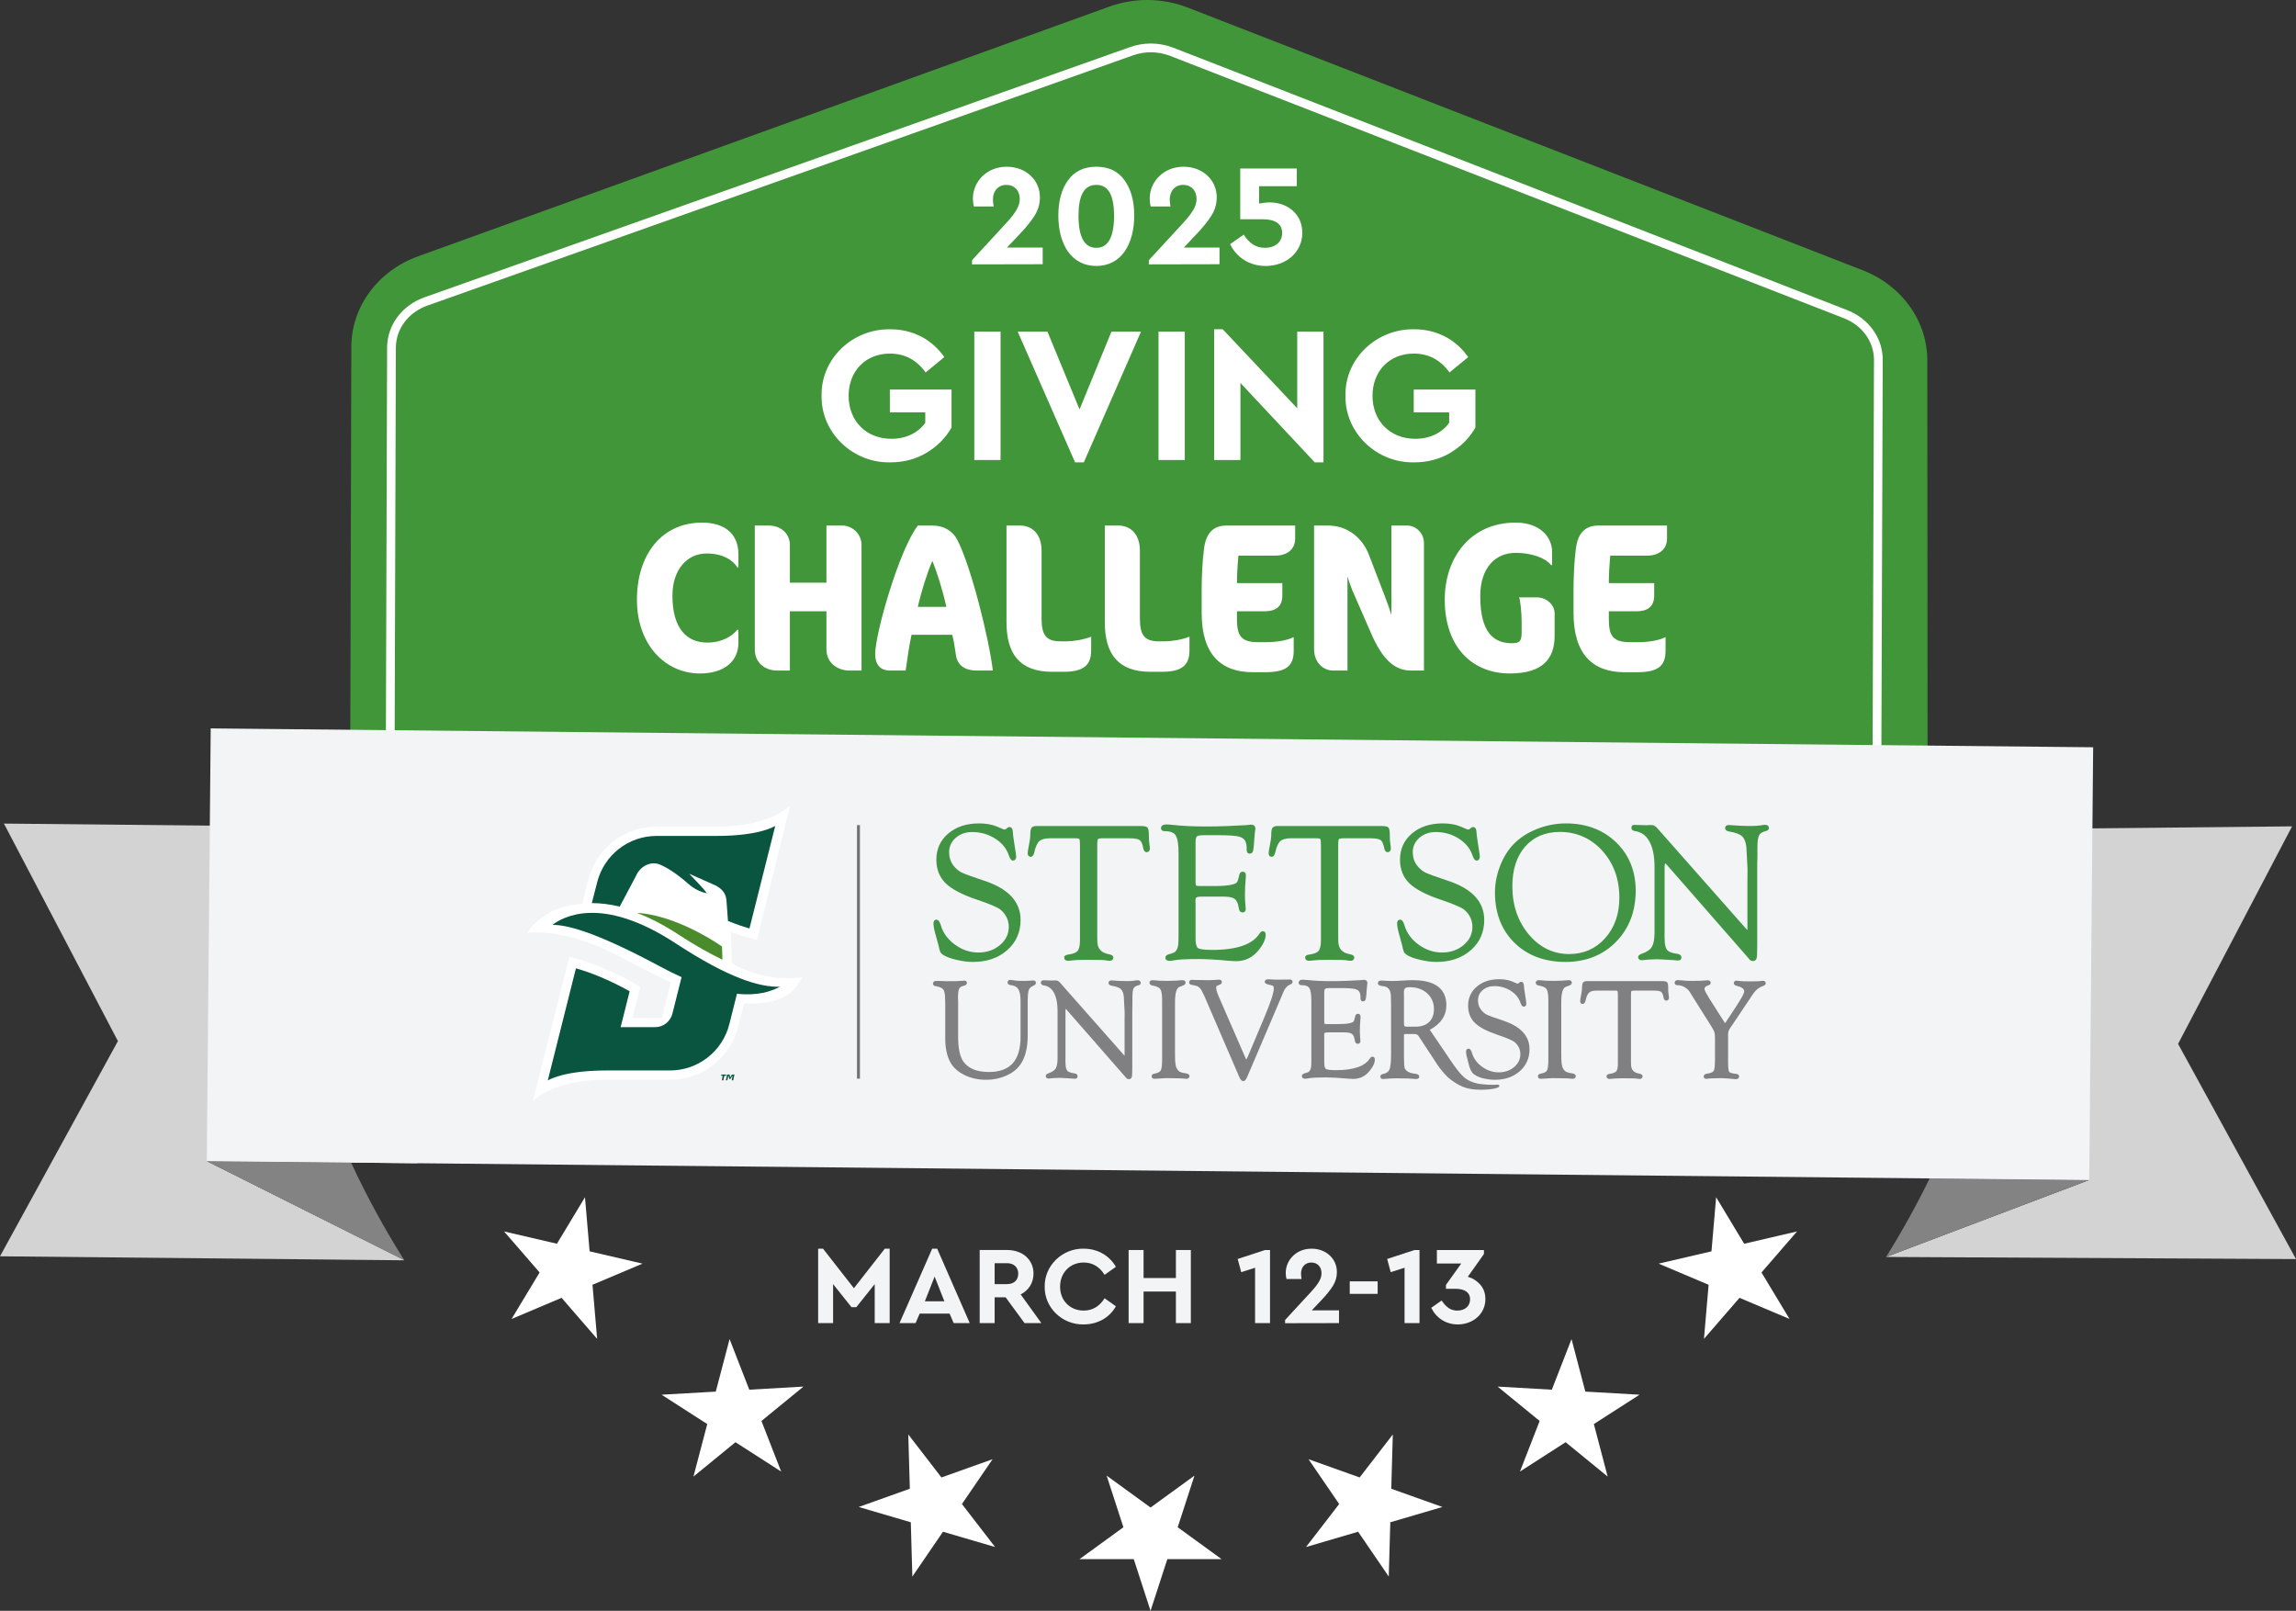 <?xml version="1.0" encoding="UTF-8"?>
<svg id="Layer_1" data-name="Layer 1" xmlns="http://www.w3.org/2000/svg" viewBox="0 0 1024 718.348">
  <rect x="0" y="0" width="1024" height="718.348" fill="#333333" stroke="none"/>
  <defs>
    <style>
      .cls-1 {
        fill: #f2f4f5;
      }

      .cls-2 {
        fill: #4a8b2c;
      }

      .cls-3 {
        fill: #095540;
      }

      .cls-4 {
        fill: #fff;
      }

      .cls-5 {
        fill: #808083;
      }

      .cls-6 {
        fill: #6f7271;
      }

      .cls-7 {
        fill: #419444;
      }

      .cls-8 {
        fill: #838383;
      }

      .cls-9 {
        fill: #d3d3d3;
      }

      .cls-10 {
        fill: #419639;
      }
    </style>
  </defs>
  <g>
    <path class="cls-1" d="M396.787,556.858v33.187h-6.667v-17.383l-8.198,10.271h-2.173l-8.197-10.271v17.383h-6.667v-33.187h2.173l13.778,17.631,13.779-17.631h2.173Z"/>
    <path class="cls-1" d="M423.504,585.798h-13.334l-1.827,4.247h-7.161l14.568-33.187h2.222l14.519,33.187h-7.161l-1.827-4.247ZM416.837,569.303l-4.346,11.013h8.691l-4.346-11.013Z"/>
    <path class="cls-1" d="M456.937,590.045l-8.445-11.506h-4.889v11.506h-6.667v-32.593h12.247c6.815,0,11.754,4.247,11.754,10.519,0,4.147-2.173,7.506-5.729,9.283l9.234,12.791h-7.506ZM443.603,572.662h5.58c3.111,0,4.939-1.877,4.939-4.692,0-2.766-1.926-4.643-4.939-4.643h-5.58v9.334Z"/>
    <path class="cls-1" d="M483.308,556.858c6.173,0,11.457,3.013,14.37,8.099l-5.036,3.556c-2.321-3.655-5.433-5.482-9.334-5.482-6.074,0-10.519,4.543-10.519,10.765s4.444,10.667,10.519,10.667c3.901,0,7.012-1.827,9.334-5.481l5.036,3.555c-2.815,5.086-8.148,8.099-14.42,8.099-9.531.197-17.531-7.556-17.333-16.889-.149-9.334,7.901-17.088,17.383-16.89Z"/>
    <path class="cls-1" d="M503.359,557.452h6.666v12.494h14.42v-12.494h6.667v32.593h-6.667v-14.075h-14.42v14.075h-6.666v-32.593Z"/>
    <path class="cls-1" d="M566.421,557.452v32.593h-6.667v-24.691l-6.174,1.974-1.58-5.877,12.198-4h2.223Z"/>
    <path class="cls-1" d="M597.187,584.366v5.679l-24.05.05v-1.432l11.655-12.642c3.209-3.506,4.593-5.778,4.593-8.198,0-2.815-1.778-4.79-4.544-4.79s-4.593,2.024-4.593,4.988c0,.593.099,1.382.247,2.37h-6.716c-.247-.889-.346-1.827-.346-2.765,0-5.532,4.543-10.767,11.506-10.767,6.52,0,11.31,4.494,11.31,10.421,0,2.222-.593,4.247-1.778,6.173-1.185,1.877-2.913,4.05-5.235,6.47l-4.198,4.444h12.149Z"/>
    <path class="cls-1" d="M601.978,571.427h12.444v5.581h-12.444v-5.581Z"/>
    <path class="cls-1" d="M633.089,557.452v32.593h-6.667v-24.691l-6.174,1.974-1.58-5.877,12.198-4h2.223Z"/>
    <path class="cls-1" d="M650.175,590.638c-5.382,0-9.629-2.914-11.852-7.408l4.643-3.26c1.974,2.963,4,4.494,7.012,4.494,3.309,0,5.679-1.926,5.679-5.037,0-3.012-2.321-4.692-6.667-4.692h-4.098v-1.728l6.814-9.53h-10.864v-6.025h20.989v1.778l-7.21,10.172c2.222.593,4.05,1.778,5.579,3.506,1.531,1.728,2.273,3.901,2.273,6.47,0,6.568-5.532,11.26-12.297,11.26Z"/>
  </g>
  <g>
    <path class="cls-9" d="M92.221,517.815l64.338.63c-21.307-45.855-33.958-96.545-35.859-149.975l-118.949-1.192,50.84,97.009L0,560.258l180.317,1.782c-.029-.045-.058-.091-.086-.136l-88.01-44.088Z"/>
    <path class="cls-8" d="M92.221,517.815l88.096,44.225c-8.77-13.918-16.773-28.564-23.758-43.595l-64.338-.63Z"/>
    <path class="cls-9" d="M971.408,465.526l50.84-97.008-122.446,1.227c-2.162,55.721-16.024,108.438-39.192,155.771l71.173.714-90.606,34.312s0,0,0,0l182.823.955-52.592-95.972Z"/>
    <path class="cls-8" d="M931.784,526.23l-71.173-.714c-5.891,12.035-12.377,23.726-19.433,35.026l90.606-34.312Z"/>
    <path class="cls-4" d="M186.081,518.733l-.675-149.615-64.706-.648c1.9,53.429,14.552,104.12,35.859,149.975l29.523.289Z"/>
    <polygon class="cls-4" points="841.176 560.543 841.177 560.543 841.178 560.542 841.176 560.543"/>
  </g>
  <g>
    <polygon class="cls-4" points="228.16 588.203 240.664 567.469 224.808 549.17 248.391 554.654 260.895 533.919 262.966 558.043 286.55 563.527 264.247 572.953 266.319 597.077 250.463 578.778 228.16 588.203"/>
    <polygon class="cls-4" points="309.274 658.488 315.429 635.071 295.06 621.98 319.233 620.598 325.388 597.181 334.173 619.744 358.346 618.361 339.602 633.689 348.387 656.252 328.018 643.161 309.274 658.488"/>
    <polygon class="cls-4" points="406.902 703.074 406.211 678.871 382.979 672.049 405.783 663.913 405.093 639.71 419.878 658.884 442.682 650.748 429.016 670.734 443.801 689.909 420.569 683.087 406.902 703.074"/>
    <polygon class="cls-4" points="513.138 718.348 505.656 695.32 481.444 695.32 501.032 681.089 493.55 658.061 513.138 672.293 532.726 658.061 525.244 681.089 544.833 695.32 520.62 695.32 513.138 718.348"/>
    <polygon class="cls-4" points="619.374 703.074 605.707 683.087 582.475 689.909 597.261 670.734 583.594 650.748 606.398 658.884 621.184 639.71 620.493 663.913 643.297 672.049 620.065 678.871 619.374 703.074"/>
    <polygon class="cls-4" points="717.003 658.488 698.259 643.161 677.89 656.252 686.675 633.689 667.93 618.361 692.104 619.744 700.888 597.181 707.044 620.598 731.217 621.98 710.848 635.071 717.003 658.488"/>
    <polygon class="cls-4" points="798.116 588.203 775.813 578.778 759.957 597.077 762.029 572.953 739.726 563.527 763.31 558.043 765.382 533.919 777.885 554.654 801.469 549.17 785.613 567.469 798.116 588.203"/>
  </g>
  <path class="cls-10" d="M186.326,114.355L494.63,2.99c11.254-4.098,23.785-3.979,34.959.333l301.111,117.178c17.609,6.795,29.029,22.846,28.861,40.562l.146,204.955c-.169,17.715-11.893,33.546-29.628,40.005l-298.881,111.361c-11.254,4.099-23.785,3.979-34.959-.333l-311.235-117.175c-17.609-6.796-29.029-22.846-28.86-40.563l.554-204.954c.169-17.715,11.893-33.546,29.629-40.005Z"/>
  <path class="cls-4" d="M512.685,501.072c-3.4,0-6.731-.61-9.899-1.813l-314.013-116.981c-10.142-3.856-16.876-12.892-16.768-22.491l.643-204.948c.111-9.904,6.618-18.62,16.576-22.22L503.834,21.062c3.026-1.095,6.202-1.653,9.428-1.653,3.42,0,6.756.614,9.917,1.826l300.418,116.968c9.869,3.769,16.189,12.602,16.091,22.5l-.713,204.931c-.099,9.908-6.597,18.621-16.556,22.21l-300.266,111.577c-3.069,1.099-6.247,1.652-9.469,1.652ZM513.263,23.316c-2.772,0-5.501.479-8.111,1.424l-314.611,111.557c-8.4,3.037-13.894,10.327-13.986,18.57l-.643,204.948c-.09,7.984,5.632,15.535,14.237,18.807l314.013,116.981c5.327,2.023,11.262,2.078,16.654.148l300.262-111.576c8.425-3.036,13.909-10.321,13.991-18.567l.713-204.931c.082-8.259-5.252-15.645-13.589-18.829L521.771,24.879c-2.703-1.036-5.569-1.563-8.509-1.563Z"/>
  <polygon class="cls-1" points="93.972 324.835 92.221 517.815 186.28 518.758 837.894 525.289 931.784 526.23 933.535 333.249 93.972 324.835"/>
  <g>
    <path class="cls-4" d="M328.858,253.018c-2.249-3.561-6.841-6.184-13.681-6.184-8.808,0-15.274,7.215-15.274,18.835,0,14.712,6.466,20.896,15.555,20.896,6.559,0,10.964-2.811,13.4-5.716h.468v5.81c0,8.34-6.465,13.681-17.148,13.681-15.462,0-28.112-12.838-28.112-32.891,0-20.24,11.151-34.39,29.049-34.39,9.464,0,16.211,4.498,16.211,14.056v5.903h-.468Z"/>
    <path class="cls-4" d="M378.706,299.027c-4.873,0-10.12-3.186-10.12-9.464v-16.961h-16.305v26.425h-5.81c-4.966,0-9.839-3.186-9.839-9.464v-55.192h6.278c4.966,0,9.371,3.28,9.371,8.715v16.773h16.305v-25.488h7.122c4.123,0,8.527,3.467,8.527,8.715v55.942h-5.529Z"/>
    <path class="cls-4" d="M435.583,299.027c-5.997,0-8.808-2.999-9.277-7.122-.468-3.467-1.031-6.559-1.593-8.808h-18.179c-1.031,4.779-1.78,9.933-2.624,15.93h-6.934c-4.685,0-6.653-2.999-6.653-7.309,0-9.183,10.682-46.478,19.022-57.348h6.56c5.247,0,9.089,2.624,11.057,6.372,6.184,11.994,14.149,44.135,15.836,58.285h-7.215ZM415.811,250.113c-2.436,5.81-4.873,13.493-6.466,20.521h12.744c-1.593-7.028-4.029-15.087-6.278-20.521Z"/>
    <path class="cls-4" d="M474.561,299.589h-5.341c-14.337,0-20.334-7.871-20.334-22.114v-43.105h5.997c5.81,0,9.652,4.217,9.652,11.151v30.36c0,7.59,2.249,10.12,8.433,10.12h2.53c3.373,0,7.871-.75,11.151-2.062v6.091c0,6.091-2.811,9.558-12.088,9.558Z"/>
    <path class="cls-4" d="M518.413,299.589h-5.341c-14.337,0-20.334-7.871-20.334-22.114v-43.105h5.997c5.81,0,9.652,4.217,9.652,11.151v30.36c0,7.59,2.249,10.12,8.434,10.12h2.53c3.373,0,7.871-.75,11.151-2.062v6.091c0,6.091-2.811,9.558-12.088,9.558Z"/>
    <path class="cls-4" d="M564.139,299.777h-5.435c-14.337,0-22.77-8.153-22.77-26.425v-10.589c0-5.997.375-12.931,1.031-17.898.937-7.965,4.873-10.495,10.12-10.495h30.548v5.81c0,4.966-3.842,7.59-8.715,7.59h-16.586c-.375,3.842-.656,8.527-.656,12.275h20.241v5.529c0,5.06-3.092,7.028-7.871,7.028h-12.369v3.561c0,7.59,2.062,10.214,9.464,10.214h3.655c4.779,0,9.371-.844,12.182-2.249v6.184c0,7.122-3.936,9.464-12.838,9.464Z"/>
    <path class="cls-4" d="M629.262,299.027c-7.216,0-12.65-4.779-17.804-16.68l-8.34-19.116c-.844-2.061-1.781-4.873-2.155-6.091v41.886h-6.465c-4.217,0-8.434-3.467-8.434-9.558v-55.099h6.185c8.808,0,15.368,5.529,18.273,13.025l6.84,17.804c.75,2.061,2.249,5.81,3.186,9.089v-39.919h7.028c3.655,0,7.496,3.092,7.496,7.871v56.786h-5.81Z"/>
    <path class="cls-4" d="M673.394,300.339c-17.054,0-29.049-12.088-29.049-32.891,0-18.928,11.619-34.39,31.579-34.39,10.964,0,16.305,6.466,16.305,13.119v5.81h-.469c-2.53-3.186-8.621-5.435-15.836-5.435-8.996,0-15.742,6.653-15.742,19.303,0,16.117,5.903,20.99,14.056,20.99,3.655,0,4.404-1.031,4.404-4.873v-4.592c0-4.029-.562-9.652-1.125-10.964h7.871c4.592,0,7.965,3.467,7.965,7.121v10.027c0,10.214-5.341,16.773-19.959,16.773Z"/>
    <path class="cls-4" d="M729.99,299.777h-5.435c-14.337,0-22.771-8.153-22.771-26.425v-10.589c0-5.997.375-12.931,1.031-17.898.937-7.965,4.873-10.495,10.12-10.495h30.548v5.81c0,4.966-3.842,7.59-8.715,7.59h-16.586c-.375,3.842-.656,8.527-.656,12.275h20.24v5.529c0,5.06-3.092,7.028-7.871,7.028h-12.369v3.561c0,7.59,2.061,10.214,9.464,10.214h3.655c4.779,0,9.371-.844,12.182-2.249v6.184c0,7.122-3.936,9.464-12.838,9.464Z"/>
  </g>
  <g>
    <path class="cls-4" d="M397.051,146.84c10.064,0,18.567,4.511,24.119,12.407l-8.329,6.854c-4.077-5.639-9.37-8.416-15.964-8.416-10.932,0-18.393,7.895-18.393,18.827,0,11.105,7.722,19.174,19.087,19.174,6.594,0,11.886-2.69,15.096-7.114v-4.685h-15.79v-10.151h27.503v16.918c-2.603,4.598-6.333,8.416-11.192,11.279-4.772,2.863-10.151,4.251-16.138,4.251-16.831.347-30.887-13.274-30.626-29.672-.347-16.484,13.708-29.932,30.626-29.672Z"/>
    <path class="cls-4" d="M434.532,147.882h11.713v57.262h-11.713v-57.262Z"/>
    <path class="cls-4" d="M508.886,147.882l-25.507,58.303h-3.904l-25.594-58.303h13.274l14.315,34.704,14.229-34.704h13.188Z"/>
    <path class="cls-4" d="M516.694,147.882h11.713v57.262h-11.713v-57.262Z"/>
    <path class="cls-4" d="M590.267,147.882v58.303h-3.904l-33.143-35.399v34.357h-11.713v-58.303h3.818l33.229,35.225v-34.183h11.713Z"/>
    <path class="cls-4" d="M630.698,146.84c10.064,0,18.567,4.511,24.119,12.407l-8.329,6.854c-4.078-5.639-9.37-8.416-15.964-8.416-10.932,0-18.393,7.895-18.393,18.827,0,11.105,7.722,19.174,19.087,19.174,6.594,0,11.886-2.69,15.096-7.114v-4.685h-15.79v-10.151h27.503v16.918c-2.603,4.598-6.334,8.416-11.192,11.279-4.772,2.863-10.151,4.251-16.137,4.251-16.832.347-30.887-13.274-30.627-29.672-.347-16.484,13.708-29.932,30.627-29.672Z"/>
  </g>
  <g>
    <g>
      <path class="cls-7" d="M438.994,392.786c-5.368-1.784-8.779-3.029-10.139-3.703-1.307-.648-2.535-1.696-3.649-3.114-1.264-1.642-1.905-3.63-1.905-5.907,0-2.549.983-4.706,2.922-6.411,1.956-1.723,4.436-2.597,7.371-2.597,3.755,0,7.204.985,10.252,2.928,3.029,1.933,5.064,4.417,6.048,7.385.565,1.668,1.146,2.412,1.883,2.412.43,0,1.429-.179,1.429-1.84,0-.178-.025-.548-.22-1.838l-.686-4.413c-.365-2.362-.551-3.791-.551-4.248,0-1.734-.533-2.613-1.584-2.613-.384,0-.697.123-.804.295l-.596.51c-.246.206-.481.31-.699.31-.188,0-.374-.043-.572-.132l-2.957-1.242c-2.167-.908-4.843-1.368-7.953-1.368-5.529,0-10.116,1.51-13.634,4.489-3.546,2.999-5.345,6.933-5.345,11.693,0,4.263,1.383,7.786,4.112,10.472,2.686,2.641,7.279,5.072,13.653,7.226,6.043,2.031,9.728,3.6,10.952,4.663,2.381,2.062,3.588,4.629,3.588,7.63,0,3.145-1.312,5.857-3.901,8.06-2.614,2.223-5.859,3.351-9.644,3.351-3.748,0-7.269-1.182-10.466-3.513-3.193-2.322-5.314-5.238-6.304-8.666-.494-1.668-1.09-2.431-1.942-2.475-.401,0-1.333.171-1.333,1.757,0,1.147.371,2.987,1.133,5.621.696,2.514,1.015,3.677,1.063,3.869.353,1.648.616,2.655.804,3.077.21.475.617.917,1.21,1.31,1.271.859,3.281,1.619,5.975,2.259,2.67.635,5.153.956,7.381.956,6.186,0,11.33-1.757,15.29-5.222,3.983-3.481,6.003-8.019,6.003-13.488,0-8.087-5.445-13.969-16.183-17.483Z"/>
      <path class="cls-7" d="M512.375,372.412c0-2.415-.341-3.078-.637-3.385-.298-.312-.934-.671-3.221-.671h-46.138c-1.156,0-1.916.271-2.325.83-.369.508-.548,1.451-.548,2.884,0,1.298-.212,2.973-.63,4.975-.354,1.644-.526,2.755-.526,3.396,0,1.391.823,1.642,1.323,1.668,1.15,0,1.502-1.527,1.618-2.03.544-2.45,1.305-4.125,2.261-4.977.941-.838,2.52-1.262,4.693-1.262h11.354c1.32,0,1.653.221,1.724.289.068.065.291.373.291,1.62l.043,1.097v42.526c0,2.269-.349,3.842-1.039,4.674-.682.822-2.069,1.374-4.122,1.64-1.239.148-1.866.601-1.866,1.346,0,.431.175,1.435,1.801,1.435.308,0,1.212-.08,2.93-.261.799-.083,1.808-.126,3.001-.126l3.336-.043,3.142.043c2.002,0,3.274.041,3.781.122,1.101.178,1.816.264,2.186.264,1.547,0,1.714-1.004,1.714-1.435,0-.76-.647-1.254-1.924-1.469-3.359-.59-5.056-2.381-5.189-5.473l-.042-1.661v-42.056c0-1.68.267-2.089.35-2.175.08-.084.463-.358,2.007-.358h12.039c2.276,0,3.802.276,4.536.819.716.532,1.255,1.759,1.601,3.647.22,1.174.729,1.744,1.575,1.744h.002c.429-.037,1.422-.298,1.368-1.912-.029-.43-.115-1.131-.264-2.148-.136-.736-.205-1.939-.205-3.575Z"/>
      <path class="cls-7" d="M563.236,415.269l-.095.003c-.49.043-.933.371-1.357,1.009-3.08,4.874-10.203,7.345-21.171,7.345-4.478,0-5.88-.509-6.318-.812-.709-.488-1.083-1.915-1.083-4.127v-15.808s-.043-1.402-.043-1.402c0-.661.155-1.091.46-1.277.217-.132.834-.355,2.533-.355h9.45c2.338,0,3.996.317,4.929.942.902.602,1.519,1.804,1.837,3.578l.253,1.186c.161.865.744,1.361,1.599,1.361.316,0,1.346-.114,1.346-1.58,0-.273-.028-.682-.089-1.29-.169-1.685-.255-3.408-.255-5.122,0-2.265.128-4.796.38-7.526.032-.444.049-.77.049-.978,0-1.444-.923-1.646-1.326-1.666l-.089-.002c-.461,0-1.273.187-1.53,1.442-.462,2.343-.902,3.11-1.123,3.359-.213.24-.849.699-2.714,1.079-1.702.335-4.062.505-7.014.505h-6.597c-1.553,0-1.816-.228-1.823-.235-.01-.011-.235-.29-.235-2.048v-17.288c0-1.778.372-2.364.594-2.556.233-.203.943-.542,3.085-.542h6.715c4.356,0,7.377.211,8.98.627,1.505.39,2.47,1.133,2.949,2.27.315.762.475,1.576.475,2.416v1.115c0,.529.087.931.267,1.229.227.376.592.567,1.102.567h0c.697-.038,1.2-.394,1.416-1.002.163-.46.311-1.486.467-3.235l.17-2.511c.141-1.849.253-2.975.335-3.347.093-.442.138-.799.138-1.09,0-.526-.187-1.75-1.927-1.75-.392,0-.978.058-1.791.177-.247.037-.974.097-3.033.166l-6.079.3c-2.682.114-5.789.171-9.233.171-5.685,0-10.624-.23-14.678-.683-1.209-.144-2.195-.217-2.932-.217-2.123,0-2.44,1.056-2.44,1.686,0,.394.171,1.309,1.755,1.309,2.401,0,4.021.635,4.815,1.888.843,1.327,1.271,4.014,1.271,7.985v36.251l-.043,2.797c0,3.201-.888,5.005-2.716,5.514l-1.614.47c-1.238.324-1.498.995-1.498,1.501,0,.431.184,1.433,1.884,1.433.441,0,1.198-.1,2.313-.305,2.019-.337,5.551-.508,10.497-.508,3.547,0,8.088.26,13.499.772,1.406.114,2.544.171,3.382.171,3.97,0,7.304-1.614,9.909-4.799,2.152-2.644,3.243-4.98,3.243-6.942,0-1.467-.872-1.625-1.252-1.625Z"/>
      <path class="cls-7" d="M619.843,372.412c0-2.416-.341-3.079-.637-3.386-.3-.312-.936-.67-3.22-.67h-46.139c-1.157,0-1.917.271-2.323.83-.369.507-.548,1.45-.548,2.884,0,1.298-.213,2.973-.632,4.975-.353,1.648-.525,2.759-.525,3.396,0,1.391.824,1.642,1.324,1.668,1.149,0,1.501-1.526,1.618-2.03.544-2.451,1.305-4.125,2.262-4.977.94-.838,2.518-1.262,4.692-1.262h11.354c1.32,0,1.653.221,1.725.29.068.065.291.372.291,1.619l.043,1.097v42.526c0,2.268-.35,3.84-1.041,4.674-.681.822-2.068,1.374-4.12,1.64-1.239.148-1.867.601-1.867,1.346,0,.431.175,1.435,1.801,1.435.308,0,1.212-.08,2.929-.261.798-.083,1.808-.126,3.002-.126l3.335-.043,3.141.043c2.002,0,3.275.041,3.781.122,1.1.178,1.815.264,2.185.264,1.548,0,1.715-1.004,1.715-1.435,0-.76-.646-1.254-1.92-1.469-3.362-.59-5.059-2.381-5.19-5.473l-.043-1.661v-42.056c0-1.681.268-2.089.351-2.175.08-.084.463-.358,2.007-.358h12.04c2.274,0,3.8.276,4.534.819.717.532,1.256,1.758,1.6,3.647.22,1.173.73,1.744,1.576,1.744h.002c.428-.037,1.419-.297,1.368-1.912-.029-.449-.116-1.15-.265-2.149-.136-.736-.205-1.939-.205-3.576Z"/>
      <path class="cls-7" d="M645.775,392.786c-5.368-1.784-8.78-3.029-10.139-3.702-1.307-.649-2.534-1.698-3.648-3.115-1.264-1.642-1.905-3.63-1.905-5.907,0-2.551.983-4.708,2.922-6.411,1.956-1.723,4.436-2.597,7.37-2.597,3.756,0,7.205.985,10.252,2.928,3.029,1.932,5.064,4.416,6.048,7.384.564,1.669,1.144,2.413,1.882,2.413.43,0,1.43-.179,1.43-1.84,0-.264-.072-.865-.22-1.838l-.685-4.413c-.457-2.939-.553-3.932-.553-4.247,0-1.734-.533-2.613-1.583-2.613-.387,0-.691.119-.805.295l-.595.509c-.25.209-.479.31-.699.31-.186,0-.377-.044-.572-.132l-2.957-1.242c-2.167-.908-4.844-1.368-7.954-1.368-5.527,0-10.115,1.51-13.635,4.489-3.545,2.998-5.341,6.932-5.341,11.692,0,4.262,1.382,7.786,4.11,10.472,2.685,2.641,7.278,5.072,13.652,7.226,6.044,2.031,9.73,3.599,10.954,4.663,2.38,2.062,3.586,4.629,3.586,7.63,0,3.145-1.312,5.856-3.898,8.06-2.616,2.223-5.861,3.351-9.645,3.351-3.749,0-7.27-1.182-10.466-3.513-3.194-2.324-5.314-5.239-6.303-8.666-.495-1.668-1.092-2.431-1.944-2.475-.4,0-1.332.171-1.332,1.757,0,1.133.381,3.025,1.133,5.621.653,2.366,1.01,3.662,1.064,3.869.349,1.639.612,2.646.802,3.079.21.474.618.915,1.211,1.309,1.273.859,3.282,1.62,5.972,2.259,2.672.635,5.155.956,7.381.956,6.186,0,11.33-1.757,15.291-5.222,3.982-3.481,6.002-8.018,6.002-13.488,0-8.088-5.445-13.97-16.183-17.483Z"/>
      <path class="cls-7" d="M698.401,367.2c-4.357,0-8.671.826-12.824,2.456-4.157,1.627-7.648,3.863-10.378,6.646-2.579,2.638-4.656,5.959-6.173,9.87-1.515,3.908-2.284,7.911-2.284,11.897,0,9.178,2.927,16.706,8.701,22.373,5.77,5.665,13.422,8.537,22.745,8.537,9.096,0,16.671-3.004,22.514-8.927,5.842-5.924,8.804-13.609,8.804-22.841,0-8.724-2.943-15.985-8.747-21.581-5.802-5.593-13.325-8.429-22.358-8.429ZM715.878,418.389c-4.194,4.697-9.591,7.079-16.04,7.079-7.069,0-13.119-2.932-17.981-8.714-4.887-5.812-7.365-13.056-7.365-21.531,0-7.394,1.927-13.347,5.727-17.692,3.782-4.327,8.969-6.521,15.417-6.521,7.53,0,13.91,2.815,18.961,8.366,5.062,5.569,7.628,12.628,7.628,20.981,0,7.247-2.135,13.314-6.347,18.032Z"/>
      <path class="cls-7" d="M788.938,369.204c-.04-.41-.287-1.363-1.709-1.363-.521,0-1.237.087-2.185.265-1.018.166-2.417.25-4.158.25-3.3,0-5.951-.104-7.88-.31-.888-.081-1.475-.119-1.845-.119-1.585,0-1.756.914-1.756,1.307,0,.474.217,1.307,1.672,1.554,2.83.467,4.795,1.182,5.842,2.124,1.028.923,1.686,2.545,1.953,4.809l.515,9.823-.045,5.788v21.182c-.005.094-.015.173-.027.237-.131-.111-.362-.331-.745-.765l-39.414-44.638c-.812-.943-1.664-1.421-2.531-1.421-.376,0-.912.015-1.614.044l-.64.041-2.874-.085-1.724-.042c-.335-.029-.578-.045-.73-.045-1.35,0-1.455,1.002-1.455,1.308,0,.462.207,1.266,1.6,1.47,2.786.375,4.949,1.925,6.432,4.607,1.521,2.751,2.292,6.597,2.292,11.434v29.16c0,2.974-.4,5.142-1.189,6.443-.772,1.273-2.316,2.318-4.587,3.103-1.074.36-1.594.892-1.546,1.588.04.377.288,1.253,1.709,1.253.334,0,.86-.05,1.654-.158.958-.127,2.006-.192,3.123-.192l2.01-.08,4.369.215c2.66.141,3.471.216,3.692.255.477.059.93.088,1.347.088.884,0,1.412-.505,1.412-1.35,0-.515-.24-1.408-1.849-1.597-2.142-.327-3.579-.817-4.27-1.457-.673-.625-1.109-1.822-1.292-3.547l-.129-3.01.043-1.818v-29.077c0-1.06.206-1.417.301-1.417.09,0,.162.031.221.088l.421.465,36.111,41.296.972,1.145c.315.318.761.498,1.331.535l.097.002c.85,0,1.441-.517,1.623-1.418.152-.741.227-2.702.227-5.994v-35.888l.085-2.843v-4.628c0-2.644.258-4.448.767-5.362.486-.866,1.541-1.505,3.143-1.9,1.078-.305,1.263-.905,1.229-1.358Z"/>
    </g>
    <g>
      <path class="cls-5" d="M460.903,437.247c-.211,0-.685.032-1.416.095-.51.06-1.921.09-4.195.09-1.054,0-1.97-.06-2.72-.178-.907-.152-1.575-.233-2.111-.256-.663,0-1.075.44-1.075,1.148,0,.312.133,1.051,1.362,1.174,1.596.148,2.735.739,3.385,1.757.685,1.072,1.032,2.865,1.032,5.33v15.995c0,5.258-1.184,9.23-3.518,11.808-2.321,2.563-5.899,3.862-10.635,3.862-5.288,0-9.093-1.55-11.311-4.607-1.577-2.165-2.377-5.887-2.377-11.063v-15.578s-.062-2.024-.062-2.024c0-1.903.183-3.221.545-3.915.327-.629,1.014-1.065,2.033-1.293,1.226-.227,1.409-.885,1.409-1.258,0-.233-.088-.996-1.224-.996-.31,0-.84.031-1.622.094-.892.081-1.458.123-1.685.123h-2.355l-2.373.03c-.433,0-1.121-.031-2.047-.093-.917-.041-1.635-.062-2.156-.062-1.523,0-1.687.866-1.687,1.239,0,.288.124.974,1.273,1.142,1.683.245,2.801.732,3.322,1.447.54.741.814,2.177.814,4.275l.061,1.744v15.7c0,4.373.76,7.981,2.259,10.726,1.344,2.411,3.489,4.345,6.374,5.745,2.858,1.387,6.115,2.09,9.681,2.09,3.065,0,5.988-.591,8.687-1.757,2.719-1.174,4.842-2.774,6.312-4.755,2.302-3.105,3.47-7.575,3.47-13.286v-15.298c0-2.499.175-4.203.52-5.064.315-.789,1.042-1.421,2.163-1.88.797-.333.964-.835.964-1.197,0-.652-.421-1.056-1.099-1.056Z"/>
      <path class="cls-5" d="M507.383,437.155c-.382,0-.92.064-1.596.191-.731.119-1.733.179-2.977.179-2.378,0-4.285-.075-5.671-.223-.642-.059-1.069-.086-1.344-.086-1.308,0-1.409.831-1.409,1.086,0,.312.129,1.059,1.326,1.261,2.013.333,3.407.837,4.143,1.499.716.642,1.174,1.78,1.362,3.369l.371,7.077-.031,4.176v15.139c-.081-.083-.182-.193-.307-.335l-28.429-32.198c-.615-.714-1.265-1.075-1.934-1.075-.273,0-.661.011-1.175.032l-.448.03-2.073-.062-1.235-.029c-.247-.022-.428-.032-.54-.032-.736,0-1.193.416-1.193,1.086,0,.305.124,1.035,1.28,1.201,1.99.268,3.474,1.332,4.534,3.252,1.085,1.963,1.636,4.714,1.636,8.179v21.033c0,2.118-.283,3.657-.839,4.574-.542.893-1.629,1.625-3.231,2.176-.843.285-1.251.719-1.212,1.298.034.31.235,1.031,1.376,1.031.247,0,.644-.038,1.21-.115.699-.091,1.45-.138,2.24-.138l1.438-.056,3.15.155c1.536.08,2.426.141,2.653.182.351.043.684.065.99.065.717,0,1.162-.428,1.162-1.117,0-.337-.142-1.137-1.455-1.293-1.518-.231-2.529-.572-3.005-1.014-.46-.426-.758-1.257-.887-2.46l-.092-2.162.031-1.314v-20.975c0-.677.114-.867.126-.867.001,0,.001.002,0,.005l.303.334,26.048,29.787.708.833c.253.254.606.399,1.055.429l.074.002c.686,0,1.165-.414,1.313-1.138.111-.544.165-1.968.165-4.353v-25.882s.062-2.056.062-2.056v-3.338c0-1.883.181-3.161.536-3.799.327-.588,1.06-1.025,2.182-1.302.915-.26,1.012-.816.988-1.129-.025-.261-.198-1.113-1.376-1.113Z"/>
      <path class="cls-5" d="M528.516,478.603c-1.208-.172-2.094-.455-2.633-.838-.522-.373-.976-1.044-1.348-1.994-.327-.867-.493-2.734-.493-5.55v-23.171c0-4.102.659-6.432,1.959-6.925l1.586-.612c1.003-.339,1.153-.962,1.153-1.303,0-.255-.097-1.088-1.347-1.088-.129,0-.395.012-.815.036l-2.061.171c-1.072.068-2.381.103-3.892.103-2.47,0-4.469-.092-5.942-.273-.227-.024-.429-.036-.61-.036-.511,0-.879.125-1.126.383-.14.147-.302.408-.283.823.036.625.512,1.03,1.42,1.204,1.76.285,2.907.813,3.409,1.57.528.8.796,2.445.796,4.887v26.496c0,2.521-.207,4.171-.616,4.905-.371.668-1.266,1.129-2.661,1.368-1.21.193-1.39.836-1.39,1.202,0,.269.097,1.146,1.348,1.146.408,0,.92-.032,1.513-.093l3.609-.216,4.489.069c1.509,0,2.586.045,3.203.133.508.073.916.107,1.247.107,1.365,0,1.471-.948,1.471-1.239,0-.989-1.443-1.19-1.986-1.266Z"/>
      <path class="cls-5" d="M575.327,436.827l-2.627.03h-.789l-1.382.031h-1.27c-.208,0-.85-.022-2.735-.124-.468-.02-.775-.03-.922-.03-1.334,0-1.518.74-1.536,1.058-.056.966,1.465,1.256,2.113,1.379,1.117.221,1.508.455,1.641.574.193.174.294.54.294,1.058,0,1.911-1.458,6.334-4.335,13.145l-6.772,16.096-.491,1.137c-.344.76-.562,1.144-.69,1.337-.069-.104-.165-.275-.281-.555l-11.881-27.276c-.833-1.927-1.256-3.317-1.256-4.132,0-.533.123-.714.176-.767.057-.057.329-.275,1.412-.675.782-.303.946-.788.946-1.14,0-.255-.097-1.086-1.348-1.086-.175,0-.48.02-.912.064-.87.08-1.521.121-1.938.121l-2.058.031-2.942-.031c-1.706,0-2.738-.02-3.073-.06-.457-.043-.771-.064-.944-.064-1.28,0-1.379.858-1.379,1.121,0,.438.215.789.59.963.173.082.549.203,2.027.479.91.164,1.634.537,2.152,1.108.558.618,1.204,1.746,1.918,3.353l15.67,36.312c.552,1.265,1.119,1.854,1.785,1.854.649,0,1.196-.58,1.722-1.824l15.361-35.984.835-2.007c.702-1.688,1.734-2.797,3.061-3.294.867-.296.997-.849.997-1.152,0-.649-.435-1.051-1.137-1.051Z"/>
      <path class="cls-5" d="M612.041,471.229h-.003c-.398.036-.751.295-1.084.794-2.194,3.471-7.291,5.231-15.15,5.231-3.193,0-4.176-.351-4.477-.559-.269-.188-.721-.809-.721-2.861v-11.409l-.031-1.007c0-.291.046-.666.262-.799.144-.087.565-.235,1.757-.235h6.816c1.657,0,2.827.22,3.476.656.615.41,1.038,1.246,1.262,2.493l.183.854c.132.698.604,1.098,1.293,1.098.261,0,1.114-.093,1.114-1.286,0-.194-.021-.509-.065-.943-.121-1.215-.182-2.452-.182-3.679,0-1.605.092-3.426.274-5.418.024-.326.035-.566.035-.717,0-.822-.421-1.312-1.163-1.345-.302,0-1.027.112-1.245,1.157-.326,1.657-.626,2.186-.776,2.354-.142.16-.576.469-1.879.734-1.219.24-2.912.362-5.031.362h-4.76c-.931,0-1.182-.117-1.199-.117,0,0,0,0,0,0-.014-.024-.141-.274-.141-1.387v-12.471c0-1.225.237-1.613.378-1.736.124-.107.58-.356,2.134-.356h4.841c3.131,0,5.299.151,6.444.448,1.04.271,1.703.779,2.029,1.553.22.533.332,1.102.332,1.69v.803c0,.409.07.724.214.963.19.312.506.478.929.478h0c.557-.033.974-.332,1.144-.818.126-.357.235-1.11.343-2.371l.124-1.812c.126-1.652.198-2.214.237-2.394.07-.323.104-.59.104-.816,0-.88-.572-1.406-1.532-1.406-.298,0-.727.043-1.313.129-.145.022-.62.065-2.175.118l-4.385.216c-1.918.082-4.157.124-6.655.124-4.101,0-7.658-.165-10.571-.492-.901-.106-1.598-.158-2.131-.158-1.718,0-1.904.95-1.904,1.359,0,.255.102,1.088,1.409,1.088,1.68,0,2.809.435,3.355,1.294.592.932.892,2.844.892,5.682v26.15l-.032,2.019c0,2.237-.607,3.493-1.855,3.84l-1.161.337c-1.032.272-1.186.881-1.186,1.221,0,.277.108,1.179,1.502,1.179.324,0,.879-.073,1.692-.223,1.445-.241,3.985-.363,7.549-.363,2.548,0,5.819.186,9.725.554,1.034.084,1.835.125,2.452.125,2.91,0,5.352-1.183,7.259-3.516,1.574-1.932,2.372-3.647,2.372-5.097,0-1.181-.767-1.311-1.126-1.311Z"/>
      <path class="cls-5" d="M668.554,483.942c-.186-.202-.458-.238-.924-.238-.329,0-.772.023-1.298.05-.141.008-.305.01-.479.01-.302,0-.639-.009-.96-.016-.298-.007-.582-.014-.816-.014-.178,0-.35-.003-.515-.01-1.477-.063-3.656-.342-4.315-.43-5.747-1.261-7.668-3.678-12.374-10.48l-.992-1.482-8.204-12.096c4.909-2.607,7.396-6.293,7.396-10.959,0-3.682-1.286-6.5-3.822-8.377-2.492-1.843-6.203-2.777-11.031-2.777-1.252,0-2.728.053-4.389.155-2.264.143-3.886.216-4.82.216-1.065,0-1.978-.031-2.718-.091-1.728-.112-2.081-.125-2.196-.125-1.411,0-1.563.802-1.563,1.147,0,.443.246,1.017,1.425,1.233l1.447.217c1.978.326,2.939,1.924,2.939,4.888l.063,3.209v22.224c0,3.397-.246,5.687-.731,6.807-.446,1.029-1.386,1.665-2.874,1.944-1.031.205-1.184.781-1.184,1.106,0,.269.093,1.147,1.284,1.147.324,0,.888-.041,1.723-.126.973-.101,1.81-.152,2.491-.152l1.591-.031,2.973.034c1.734,0,3.038.046,3.875.135.959.094,1.571.14,1.873.14.62,0,1.044-.136,1.298-.417.104-.114.272-.363.235-.727-.026-.461-.324-1.038-1.604-1.177-1.75-.178-3.043-.591-3.847-1.228-.564-.441-.925-.939-1.07-1.48-.164-.61-.247-1.794-.247-3.522l-.03-1.228v-9.676c0-.277.043-.441.087-.513l.451-.091h4.111c.937,0,1.565.325,1.978,1.031l.436.686,7.696,11.746c1.617,2.448,4.297,5.53,5.734,6.596,3.91,2.894,6.979,4.79,13.75,4.79,1.047,0,2.189-.049,3.397-.144.197-.015,4.83-.391,4.904-1.5l-.002-.247-.146-.157ZM631.345,457.861h-3.498c-1.18,0-1.426-.212-1.45-.236-.025-.025-.239-.275-.239-1.484v-12.606l-.031-1.008c0-.894.175-1.499.52-1.799.361-.313,1.117-.479,2.187-.479,3.116,0,5.709.931,7.706,2.765,1.985,1.821,2.993,4.181,2.993,7.016,0,2.429-.728,4.36-2.162,5.74-1.444,1.387-3.471,2.09-6.026,2.09Z"/>
      <path class="cls-5" d="M670.394,455.155c-3.859-1.282-6.314-2.179-7.297-2.666-.925-.457-1.794-1.199-2.582-2.205-.894-1.16-1.347-2.564-1.347-4.173,0-1.821.675-3.299,2.063-4.517,1.382-1.22,3.139-1.838,5.22-1.838,2.682,0,5.145.704,7.32,2.09,2.157,1.376,3.604,3.143,4.302,5.253.43,1.27.891,1.836,1.495,1.836.275,0,1.172-.106,1.172-1.47,0-.132-.018-.405-.16-1.345l-.494-3.183c-.328-2.114-.397-2.823-.397-3.044,0-1.675-.699-2.026-1.286-2.026-.373,0-.63.151-.673.247l-.427.366c-.153.127-.292.191-.414.191-.115,0-.228-.026-.358-.085l-2.134-.896c-1.579-.662-3.527-.997-5.791-.997-4.021,0-7.361,1.1-9.926,3.271-2.592,2.193-3.907,5.068-3.907,8.544,0,3.114,1.013,5.69,3.01,7.656,1.952,1.92,5.283,3.684,9.901,5.245,4.344,1.459,6.987,2.581,7.853,3.336,1.709,1.477,2.539,3.242,2.539,5.396,0,2.222-.929,4.142-2.762,5.704-1.862,1.582-4.172,2.384-6.866,2.384-2.67,0-5.182-.843-7.466-2.507-2.275-1.654-3.787-3.732-4.494-6.174-.148-.503-.54-1.837-1.538-1.889-.259,0-1.104.101-1.104,1.41,0,.839.269,2.178.823,4.093,0,0,.766,2.795.776,2.829.456,1.464,1.311,2.66,1.883,3.041.889.6,1.995,1.345,3.975,1.818,1.936.46,3.737.693,5.355.693,4.498,0,8.24-1.279,11.124-3.801,2.905-2.538,4.378-5.848,4.378-9.837,0-5.904-3.96-10.192-11.768-12.746Z"/>
      <path class="cls-5" d="M700.784,478.603c-1.207-.172-2.092-.455-2.632-.838-.524-.374-.978-1.045-1.349-1.994-.327-.869-.493-2.736-.493-5.55v-23.171c0-4.101.659-6.431,1.96-6.925l1.586-.612c.952-.322,1.151-.886,1.151-1.303,0-.255-.097-1.088-1.346-1.088-.129,0-.395.012-.816.036l-2.061.171c-1.071.068-2.38.103-3.892.103-2.469,0-4.468-.092-5.942-.273-.225-.024-.429-.036-.61-.036-.51,0-.877.125-1.125.383-.139.146-.302.407-.284.824.036.626.512,1.031,1.419,1.204,1.761.285,2.909.813,3.41,1.57.527.799.795,2.443.795,4.887v26.496c0,2.52-.207,4.17-.615,4.904-.372.669-1.268,1.13-2.66,1.368-1.21.191-1.391.835-1.391,1.202,0,.269.097,1.146,1.347,1.146.407,0,.919-.032,1.515-.093l3.608-.216,4.489.069c1.508,0,2.585.045,3.203.133.508.073.915.107,1.247.107,1.365,0,1.47-.948,1.47-1.239,0-.989-1.442-1.19-1.985-1.266Z"/>
      <path class="cls-5" d="M744.007,440.593c0-1.785-.251-2.286-.496-2.54-.354-.37-1.08-.527-2.428-.527h-33.281c-.884,0-1.47.215-1.791.656-.29.396-.425,1.084-.425,2.166,0,.925-.152,2.122-.452,3.557-.257,1.197-.383,2.008-.383,2.48,0,1.165.761,1.329,1.096,1.345.945,0,1.218-1.185,1.308-1.576.386-1.736.92-2.919,1.588-3.515.652-.58,1.758-.874,3.288-.874h8.19c.951,0,1.146.167,1.146.167.002.002.165.179.165,1.072l.03.788v30.675c0,1.603-.241,2.707-.716,3.28-.467.564-1.437.946-2.881,1.133-1.216.144-1.471.684-1.471,1.112,0,.276.104,1.177,1.443,1.177.232,0,.908-.06,2.128-.187.579-.06,1.303-.09,2.152-.09l2.404-.03,2.266.03c1.785,0,2.458.047,2.707.087.794.128,1.317.191,1.599.191,1.279,0,1.378-.901,1.378-1.177,0-.626-.506-1.031-1.505-1.201-2.347-.411-3.532-1.658-3.624-3.809l-.031-1.194v-30.337c0-1.233.206-1.46.214-1.47.009-.009.22-.215,1.343-.215h8.685c2.005,0,2.84.306,3.187.564.486.36.856,1.215,1.099,2.542.171.912.598,1.374,1.289,1.374h.002c.274-.023,1.162-.204,1.116-1.53-.021-.319-.083-.83-.193-1.567-.096-.522-.145-1.382-.145-2.554Z"/>
      <path class="cls-5" d="M786.301,437.396c-.06,0-.124.002-.182.007-.318.02-.87.073-1.663.156-.567.06-1.904.09-3.974.09-2.257,0-3.692-.046-4.265-.136-.822-.117-1.382-.173-1.713-.173-1.082,0-1.212.772-1.227,1.008-.017.288.06.983,1.136,1.239,2.322.552,3.5,1.391,3.5,2.494,0,.383-.271,1.454-2.079,4.325l-1.504,2.397-4.764,7.233c-.117.162-.197.21-.186.225-.017-.012-.078-.06-.173-.21l-.402-.612-6.487-10.2-.878-1.496c-1.096-1.784-1.26-2.459-1.26-2.703,0-.742.557-1.27,1.704-1.614.938-.277,1.078-.843,1.078-1.156,0-.261-.101-1.115-1.406-1.115-.21,0-.762.046-1.691.141-.815.09-2.748.137-5.743.137-1.436,0-2.825-.079-4.129-.234-.556-.07-1.106-.105-1.637-.105-1.365,0-1.47.912-1.47,1.192,0,.25.101,1.068,1.409,1.068.979,0,1.986.286,2.995.849,1.01.564,1.801,1.301,2.349,2.189l1.053,1.707,8.623,13.714c.692,1.089,1.13,1.931,1.301,2.503.17.569.257,1.498.257,2.762v9.213l-.03,1.342c0,2.745-.378,3.701-.604,4.027-.371.538-1.39.939-2.946,1.16-1.268.189-1.457.871-1.457,1.261,0,.241.088,1.027,1.227,1.027.213,0,.609-.045,1.242-.141.494-.066,1.506-.099,3.014-.099l2.377-.069,2.438.124c.971.06,1.723.121,2.234.182.884.107,1.416.158,1.673.158,1.438,0,1.593-.866,1.593-1.239,0-.304-.138-1.024-1.419-1.144-2.303-.23-2.869-.69-3.005-.877-.182-.249-.489-1.113-.489-4.092v-12.939c0-.817.364-1.749,1.082-2.769l.748-1.062,7.511-11.205,2-2.991c1.146-1.612,2.596-2.714,4.309-3.273.936-.291,1.133-.82,1.133-1.213,0-.656-.458-1.062-1.197-1.062Z"/>
    </g>
    <path class="cls-4" d="M357.808,435.843c-15.529,1.93-26.52-3.601-31.391-6.102l-.466-14.095c5.379,1.978,11.613,3.613,11.613,3.613l14.822-60.13s-8.562,9.562-32.759,9.562h-26.925c-14.227,0-26.656,9.619-30.224,23.391l-2.861,11.041c-17.299.666-24.55,12.876-24.55,12.876,0,0,16.059-2.551,40.394,10.139,8.765,4.571,16.669,8.715,23.715,11.946l-3.992,15.883h-13.124l3.508-13.97c-18.465-10.698-31.634-13.274-31.634-13.274l-16.264,64.322s8.561-9.562,32.759-9.562h28.423c14.366,0,26.894-9.768,30.395-23.701l2.601-10.351c20.028,1.186,24.089-8.323,25.963-11.589"/>
    <path class="cls-3" d="M345.753,368.309s-6.566,4.478-26.127,4.478h-26.799c-12.519,0-23.435,8.513-26.487,20.654l-2.396,9.303c4.03.001,8.185.53,12.448,1.568l7.278-13.737c1.967-4.471,6.721-6.72,10.775-4.964,3.273,1.418,7.361,3.997,12.725,8.686,2.506,2.191,5.221,3.474,8.041,4.066-1.289-2.089-5.462-6.133-7.841-8.713l11.999,5.333c3.016,1.705,4.478,3.74,4.654,6.897l.645,8.827c3.462,1.408,6.655,2.504,9.588,3.344l11.497-45.741Z"/>
    <path class="cls-2" d="M322.198,427.976l-.181-5.887c-14.808-9.97-28.778-14.545-37.928-14.958,5.593,2.116,11.754,5.217,18.476,9.623,7.244,4.749,13.776,8.416,19.633,11.222"/>
    <path class="cls-3" d="M347.828,440.053c-9.052.221-22.708-3.78-46.491-19.368-33.206-21.765-50.371-11.698-54.974-8.215,6.075-.073,18.315,2.6,48.061,18.562,3.378,1.813,6.553,3.372,9.558,4.731l-4.094,16.286c-.889,3.536-4.067,6.014-7.713,6.014h-15.369l4.02-16.014c-9.387-5.219-17.439-8.356-23.955-10.222l-12.572,50.039s6.565-4.478,26.127-4.478h28.372c12.519,0,23.435-8.512,26.487-20.654l3.407-13.555c9.242.974,15.195-1.02,19.136-3.125"/>
    <path class="cls-3" d="M323.763,479.749h-.733l-.416,2.009h-.691l.416-2.009h-.734l.115-.556h2.158l-.115.556ZM327.011,481.759h-.687l.415-2.006h-.075l-.921,1.403h-.482l-.343-1.428h-.092l-.42,2.031h-.652l.531-2.566h1.116l.258,1.254.798-1.254h1.084l-.531,2.566Z"/>
    <rect class="cls-6" x="382.216" y="367.963" width="1.302" height="113.072"/>
  </g>
  <g>
    <path class="cls-4" d="M465.03,110.393v7.44l-31.507.065v-1.876l15.268-16.562c4.205-4.593,6.017-7.569,6.017-10.739,0-3.688-2.329-6.276-5.952-6.276s-6.017,2.652-6.017,6.534c0,.777.129,1.812.323,3.106h-8.798c-.324-1.165-.453-2.394-.453-3.623,0-7.246,5.952-14.104,15.074-14.104,8.54,0,14.816,5.887,14.816,13.651,0,2.911-.777,5.563-2.329,8.087-1.553,2.459-3.817,5.305-6.858,8.476l-5.499,5.822h15.915Z"/>
    <path class="cls-4" d="M476.349,80.374c2.912-4.011,7.117-6.017,12.616-6.017s9.705,2.005,12.55,6.017c2.912,4.011,4.336,9.252,4.336,15.786,0,12.616-5.694,22.45-16.886,22.45-11.258,0-16.951-9.834-16.951-22.45,0-6.534,1.423-11.775,4.335-15.786ZM488.965,82.445c-5.5,0-7.958,4.723-7.958,13.78,0,9.511,2.653,14.298,7.958,14.298,5.24,0,7.893-4.787,7.893-14.298,0-9.058-2.459-13.78-7.893-13.78Z"/>
    <path class="cls-4" d="M543.886,110.393v7.44l-31.507.065v-1.876l15.268-16.562c4.205-4.593,6.016-7.569,6.016-10.739,0-3.688-2.329-6.276-5.952-6.276s-6.016,2.652-6.016,6.534c0,.777.13,1.812.324,3.106h-8.799c-.324-1.165-.453-2.394-.453-3.623,0-7.246,5.952-14.104,15.074-14.104,8.541,0,14.815,5.887,14.815,13.651,0,2.911-.776,5.563-2.329,8.087-1.552,2.459-3.817,5.305-6.858,8.476l-5.499,5.822h15.915Z"/>
    <path class="cls-4" d="M564.457,118.61c-7.247,0-12.939-3.817-15.851-9.705l6.081-4.27c2.523,3.882,5.37,5.888,9.511,5.888,4.4,0,7.635-2.523,7.635-6.599s-3.041-6.146-8.735-6.146h-9.963v-22.643h25.231v7.893h-16.822v7.764c1.617-.324,3.235-.518,4.852-.518,7.375,0,14.428,4.852,14.428,13.521,0,8.734-7.247,14.816-16.368,14.816Z"/>
  </g>
</svg>